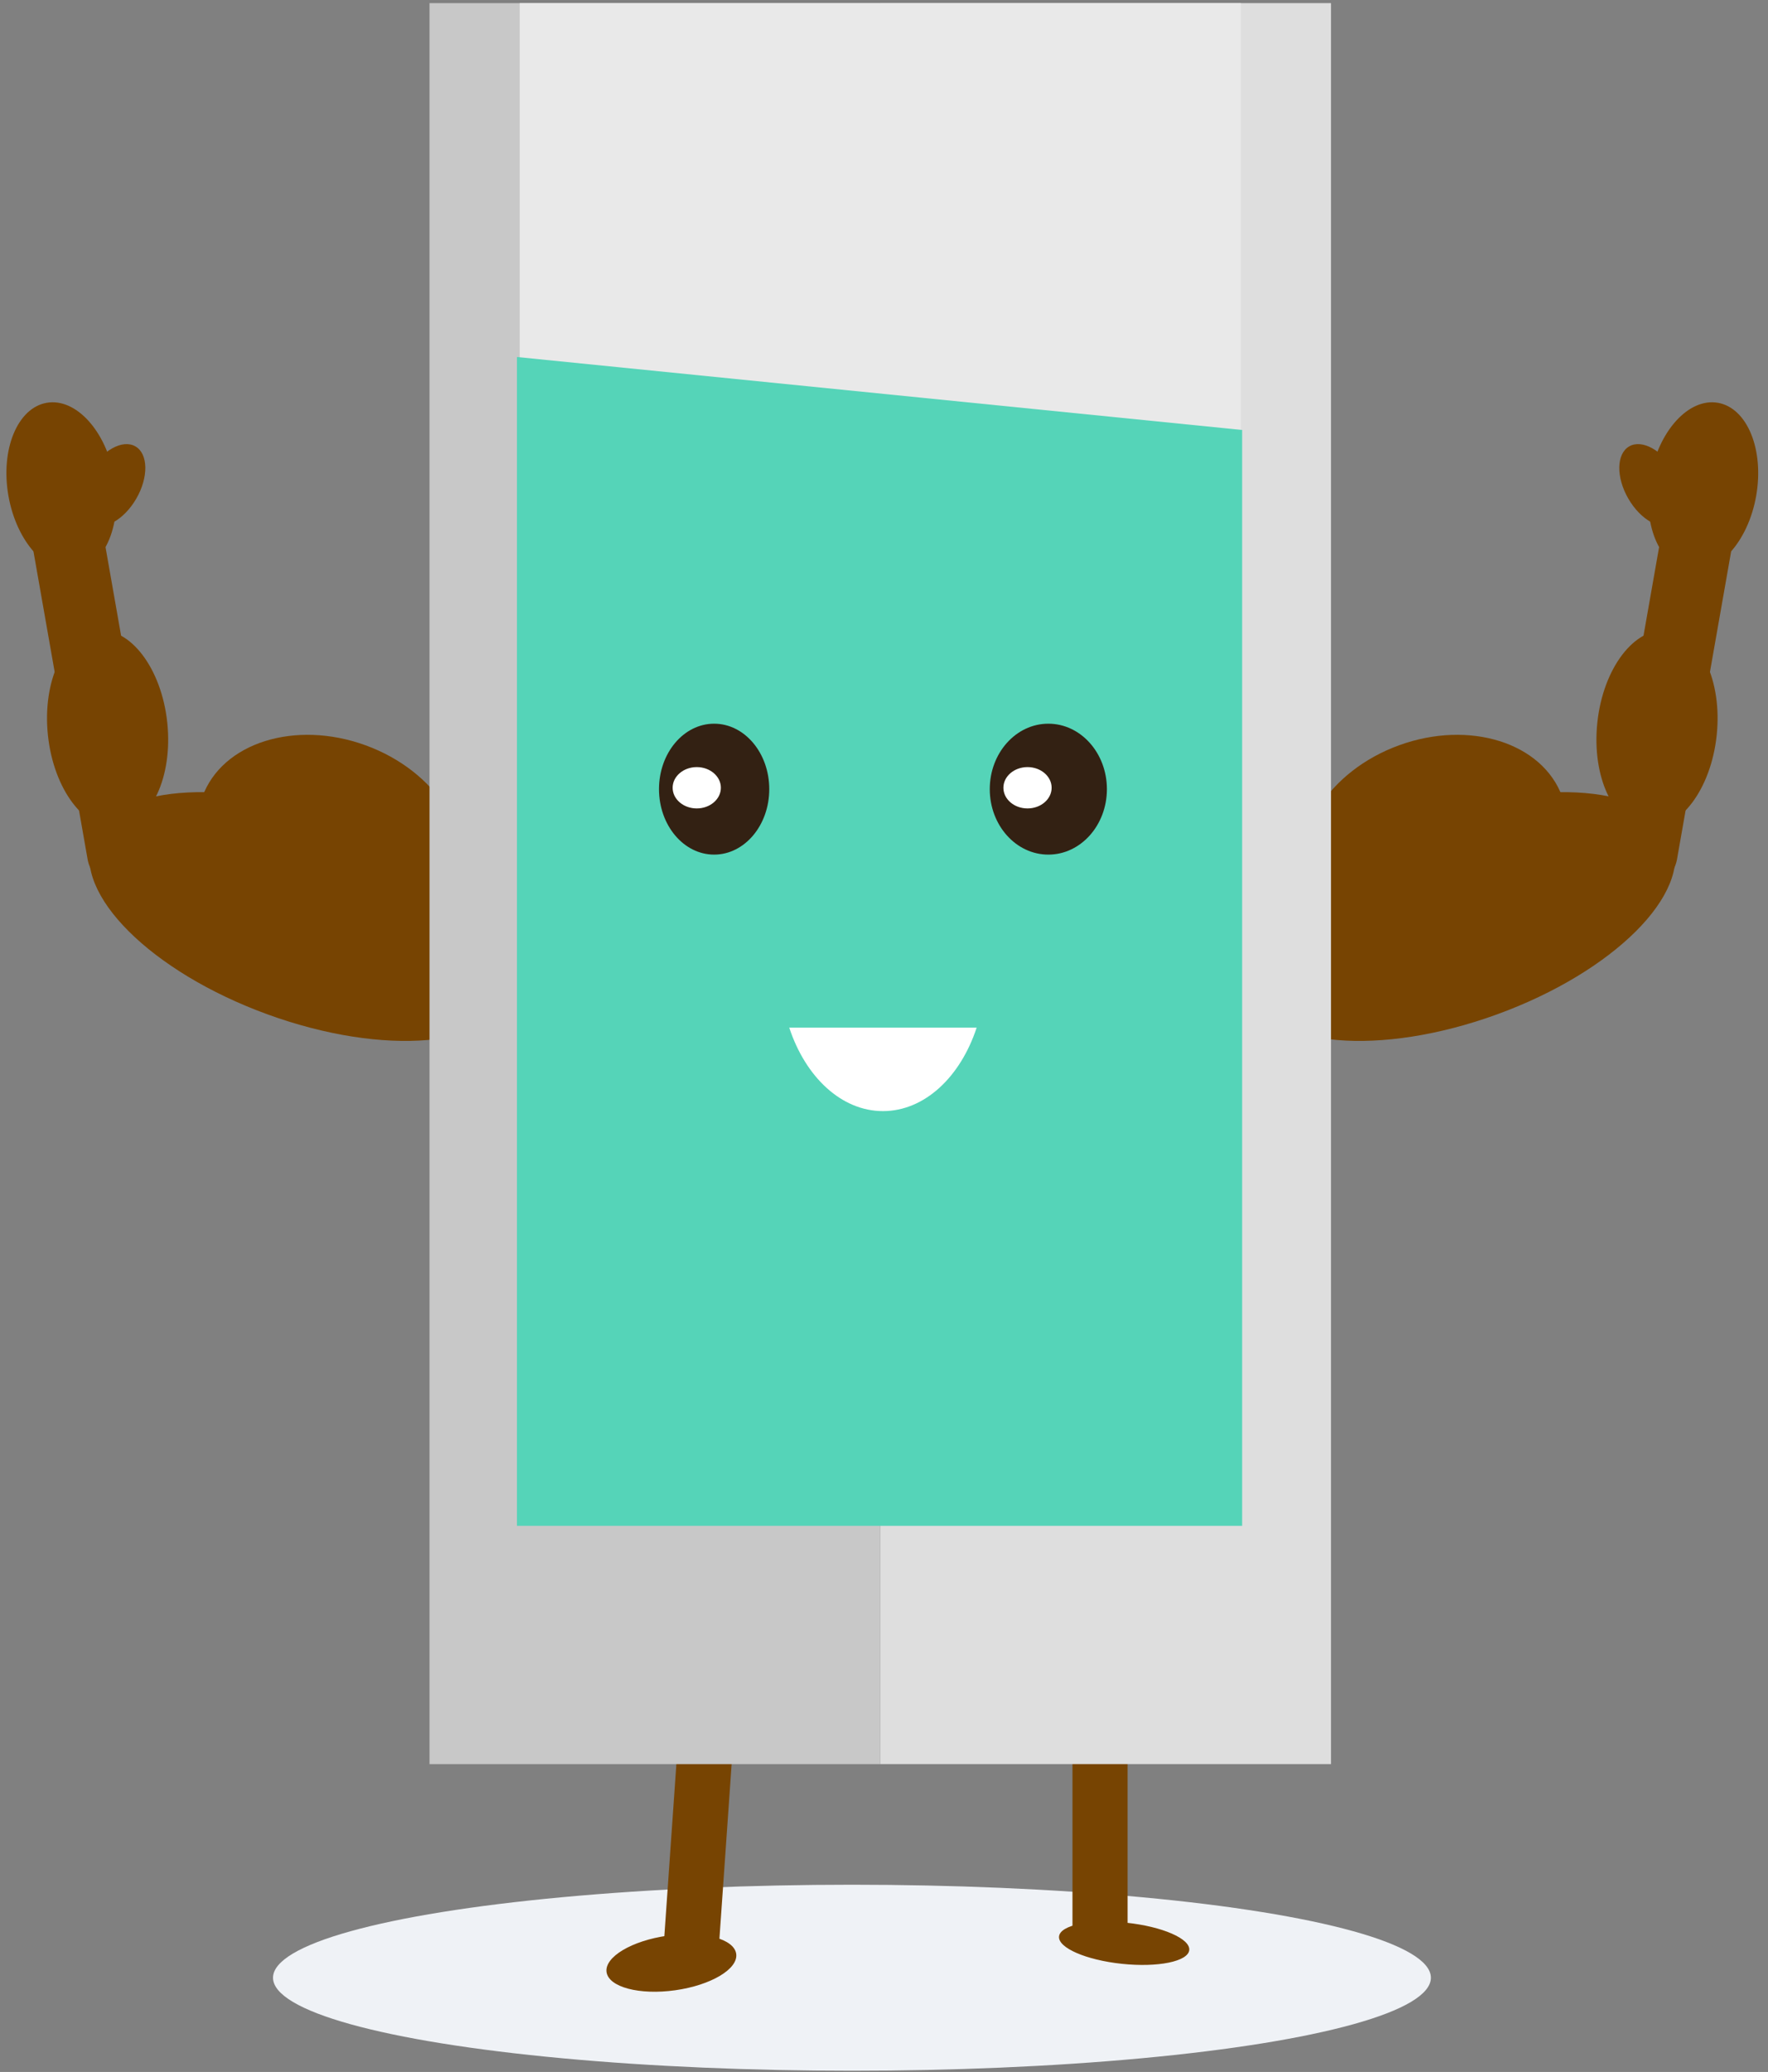 <svg xmlns="http://www.w3.org/2000/svg" width="157" height="184" viewBox="0 0 157 184">
    <rect x="0" y="0" width="157" height="184" fill="#808080" stroke="none"/>
    <g fill="none" fill-rule="evenodd" transform="translate(-15)">
        <ellipse cx="90.654" cy="175.633" fill="#EFF2F6" fill-rule="nonzero" rx="51.41" ry="8.26"/>
        <g fill="#774402" fill-rule="nonzero">
            <g transform="matrix(-1 0 0 1 121.25 140.142)">
                <rect width="4.895" height="33.654" x="6.119" rx="2.448"/>
                <ellipse cx="6.425" cy="32.43" rx="5.813" ry="1.836" transform="rotate(-6 6.425 32.43)"/>
            </g>
            <g transform="scale(-1 1) rotate(-4 2006.141 1265.31)">
                <rect width="4.895" height="33.654" x="2.448" rx="2.448" transform="matrix(-1 0 0 1 9.79 0)"/>
                <ellipse cx="6.552" cy="31.832" rx="5.813" ry="2.448" transform="scale(-1 1) rotate(-12 0 94.172)"/>
            </g>
        </g>
        <g fill="#774402" fill-rule="nonzero" transform="scale(-1 1) rotate(-20 113.597 234.854)">
            <ellipse cx="19.937" cy="37.456" rx="9.248" ry="19.937" transform="rotate(90 19.937 37.456)"/>
            <ellipse cx="19.937" cy="30.52" rx="9.248" ry="12.055" transform="rotate(90 19.937 30.52)"/>
            <ellipse cx="41.96" cy="27.745" rx="5.329" ry="8.791" transform="rotate(26 41.96 27.745)"/>
            <path d="M35.33 40.38a3.184 3.184 0 0 0 4.349-1.167L53.73 14.849a3.184 3.184 0 0 0-5.516-3.181L34.161 36.031a3.184 3.184 0 0 0 1.168 4.349z"/>
            <ellipse cx="53.177" cy="8.921" rx="7.554" ry="4.775" transform="scale(-1 1) rotate(60 0 -83.185)"/>
            <ellipse cx="48.912" cy="7.235" rx="3.976" ry="2.387" transform="scale(1 -1) rotate(-80 40.29 0)"/>
        </g>
        <g fill="#774402" fill-rule="nonzero" transform="rotate(-20 206.946 -294.558)">
            <ellipse cx="19.937" cy="37.456" rx="9.248" ry="19.937" transform="rotate(90 19.937 37.456)"/>
            <ellipse cx="19.937" cy="30.52" rx="9.248" ry="12.055" transform="rotate(90 19.937 30.52)"/>
            <ellipse cx="41.96" cy="27.745" rx="5.329" ry="8.791" transform="rotate(26 41.96 27.745)"/>
            <path d="M35.33 40.38a3.184 3.184 0 0 0 4.349-1.167L53.73 14.849a3.184 3.184 0 0 0-5.516-3.181L34.161 36.031a3.184 3.184 0 0 0 1.168 4.349z"/>
            <ellipse cx="53.177" cy="8.921" rx="7.554" ry="4.775" transform="scale(-1 1) rotate(60 0 -83.185)"/>
            <ellipse cx="48.912" cy="7.235" rx="3.976" ry="2.387" transform="scale(1 -1) rotate(-80 40.29 0)"/>
        </g>
        <path fill="#DEDEDE" fill-rule="nonzero" d="M133.195.278H93.17v156.385h40.026z"/>
        <path fill="#C8C8C8" fill-rule="nonzero" d="M93.17.278H53.142v156.385H93.17z"/>
        <path fill="#E9E9E9" fill-rule="nonzero" d="M125.19.278H61.15v134.999h64.04z"/>
        <path fill="#55D4B8" fill-rule="nonzero" d="M125.303 38.184l-64.397-6.48V135.5h64.397z"/>
        <path fill="#FFF" d="M101.727 91.262c-1.435 4.367-4.617 7.41-8.32 7.41-3.703 0-6.884-3.043-8.32-7.41h16.64z"/>
        <path fill="#332113" d="M78.415 64.268c2.704 0 4.896 2.603 4.896 5.813 0 3.21-2.192 5.813-4.896 5.813-2.703 0-4.895-2.602-4.895-5.813 0-3.21 2.192-5.813 4.895-5.813"/>
        <path fill="#FFF" d="M76.873 68.122c1.182 0 2.141.822 2.141 1.835 0 1.014-.959 1.836-2.141 1.836-1.183 0-2.142-.822-2.142-1.836 0-1.013.959-1.835 2.142-1.835"/>
        <path fill="#332113" d="M108.093 64.268c2.872 0 5.201 2.603 5.201 5.813 0 3.21-2.329 5.813-5.2 5.813-2.873 0-5.202-2.602-5.202-5.813 0-3.21 2.329-5.813 5.201-5.813"/>
        <path fill="#FFF" d="M106.244 68.122c1.183 0 2.142.822 2.142 1.835 0 1.014-.959 1.836-2.142 1.836-1.182 0-2.141-.822-2.141-1.836 0-1.013.959-1.835 2.141-1.835"/>
    </g>
</svg>
